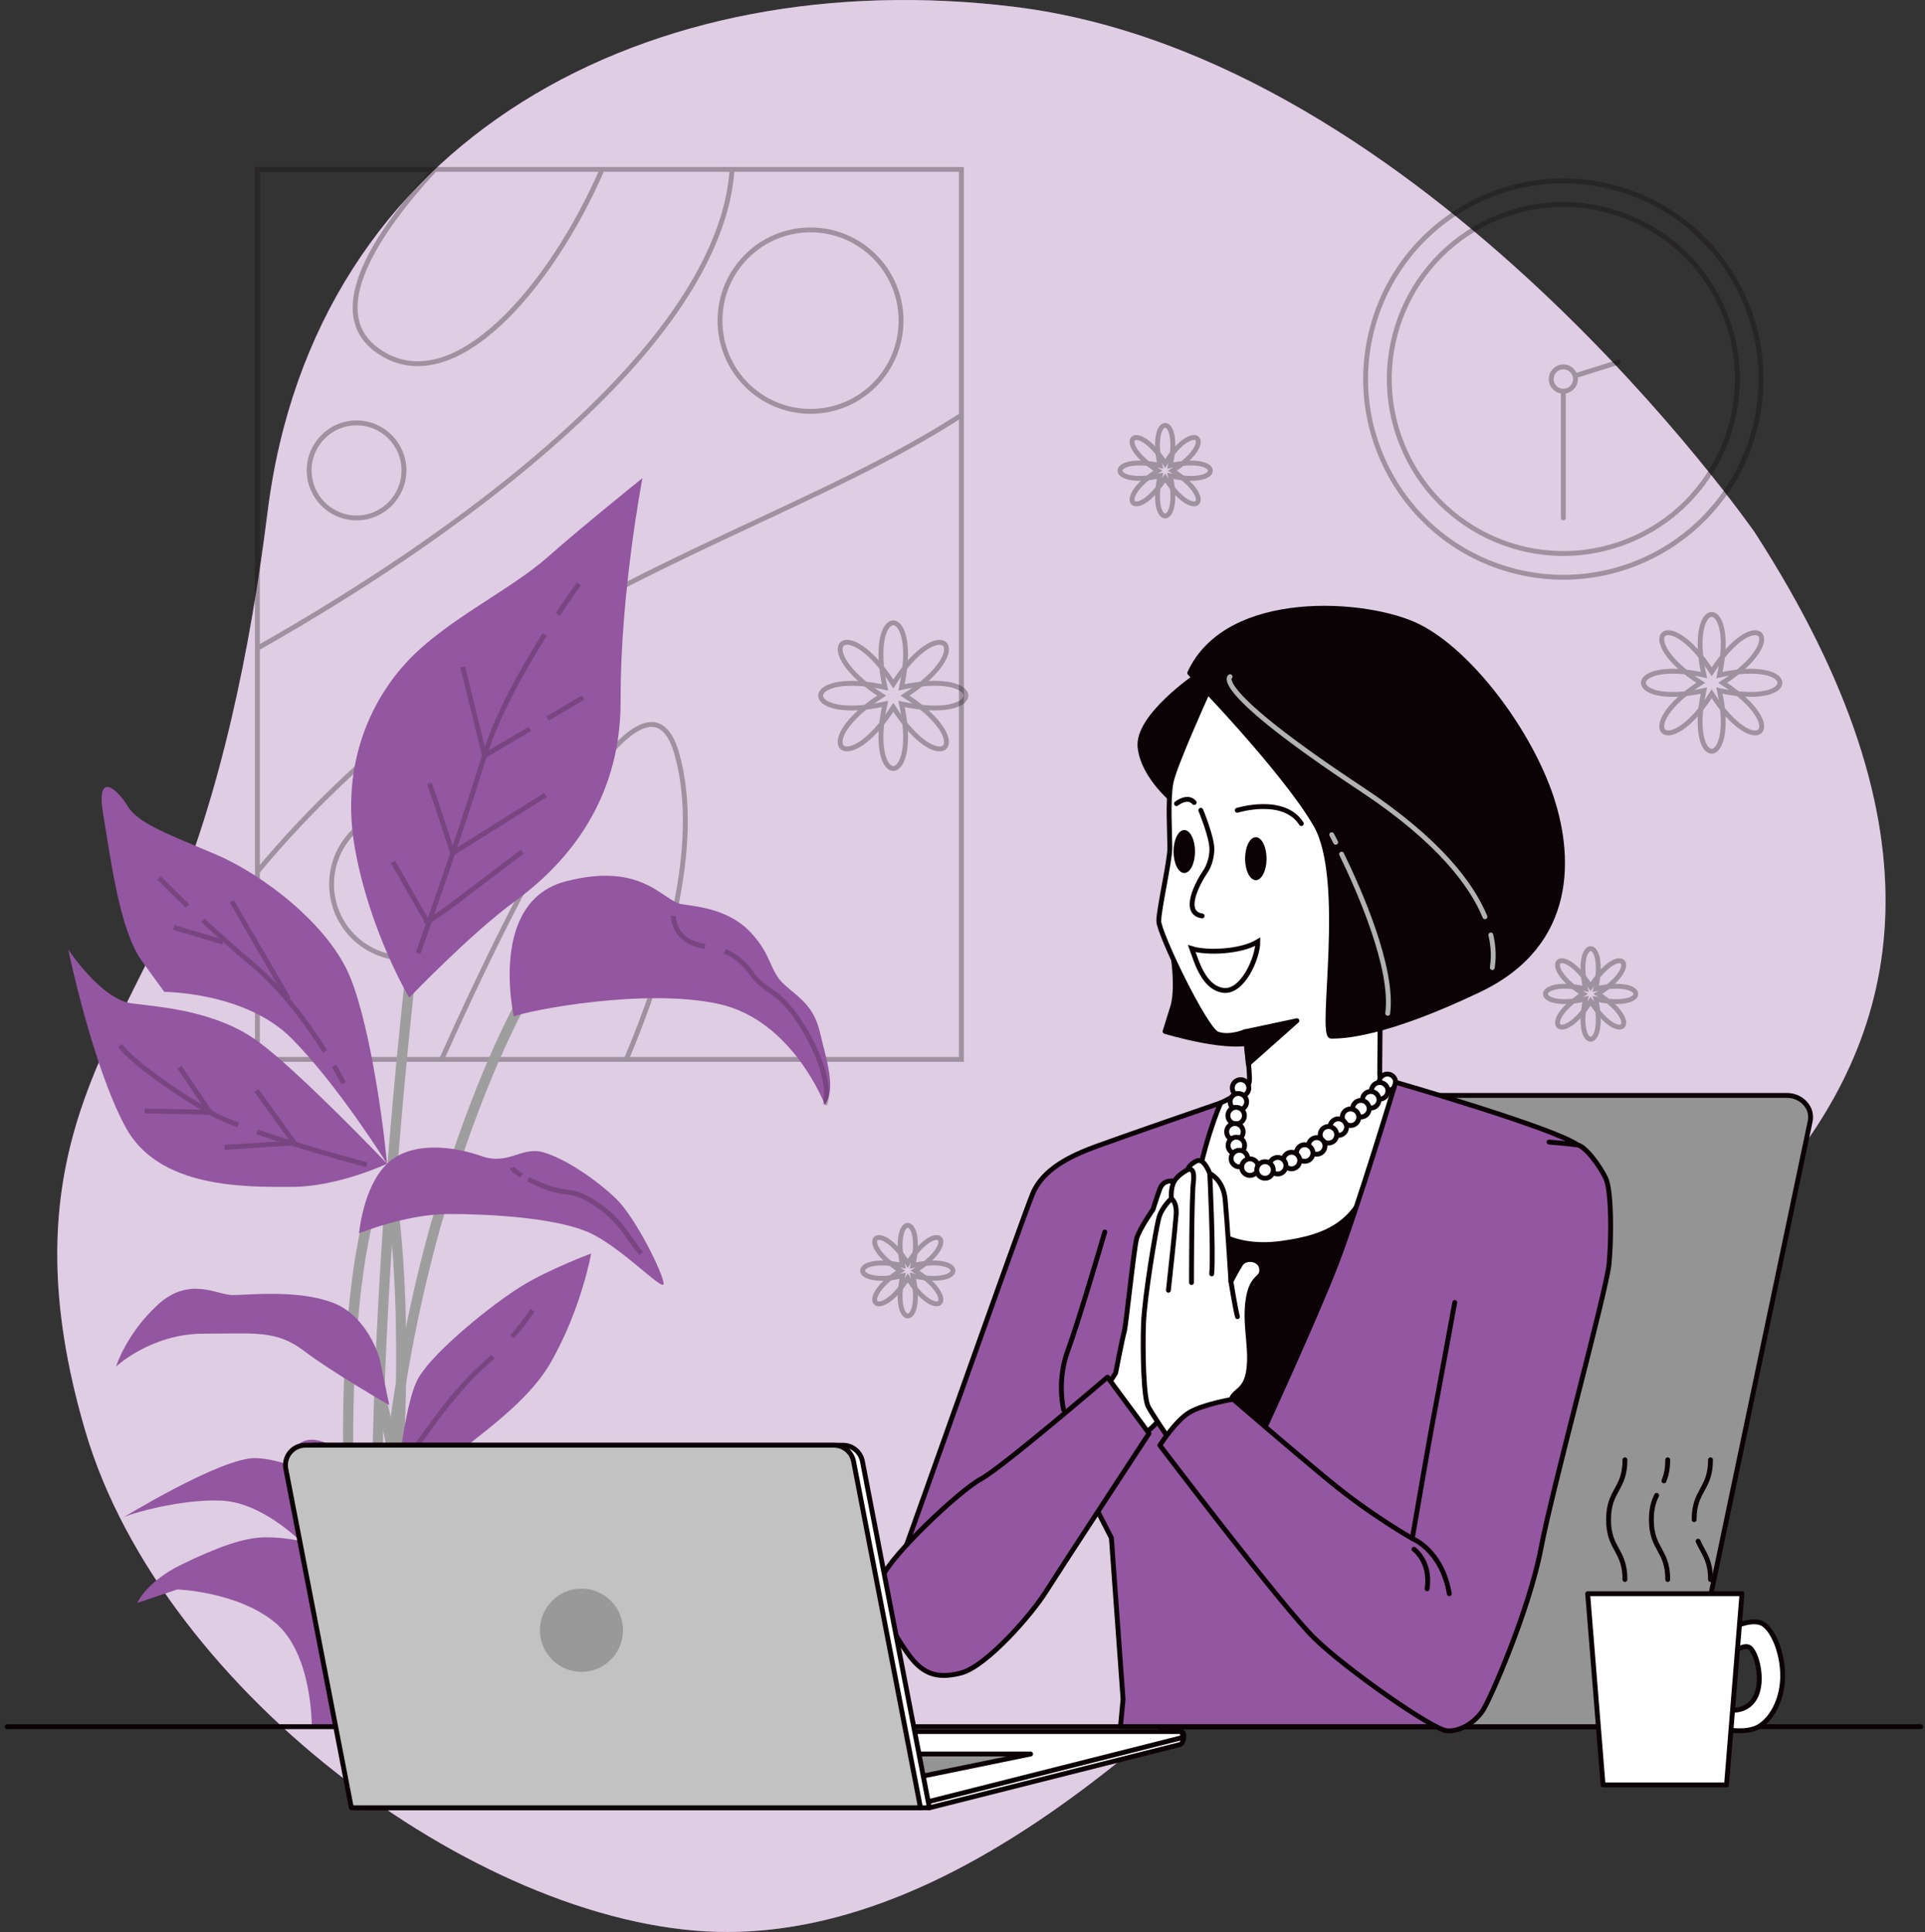 <?xml version="1.0" encoding="UTF-8"?> <svg xmlns="http://www.w3.org/2000/svg" width="277" height="278" viewBox="0 0 277 278" fill="none"><rect x="0" y="0" width="277" height="278" fill="#333333" stroke="none"/><path d="M252.507 76.621C252.507 76.621 205.119 8.236 145.954 0.981C93.727 -5.423 45.249 19.609 38.5 73.702C36.096 92.98 31.816 114.302 24.213 131.884C15.69 151.605 1.132 168.023 12.284 205.935C23.429 243.846 70.493 278.077 104.708 277.995C138.923 277.906 171.063 246.747 197.58 218.395C224.092 190.042 308.547 163.397 252.507 76.621Z" fill="#9356A0"></path><path opacity="0.7" d="M252.507 76.621C252.507 76.621 205.119 8.236 145.954 0.981C93.727 -5.423 45.249 19.609 38.5 73.702C36.096 92.98 31.816 114.302 24.213 131.884C15.69 151.605 1.132 168.023 12.284 205.935C23.429 243.846 70.493 278.077 104.708 277.995C138.923 277.906 171.063 246.747 197.58 218.395C224.092 190.042 308.547 163.397 252.507 76.621Z" fill="white"></path><g opacity="0.3"><path d="M138.34 24.377H37.039V152.438H138.34V24.377Z" stroke="#0B0205" stroke-width="0.7" stroke-miterlimit="10"></path><path d="M37.039 125.427C44.389 116.571 54.238 106.882 67.222 97.737C91.376 80.733 118.889 72.379 138.34 59.736" stroke="#0B0205" stroke-width="0.7" stroke-miterlimit="10"></path><path d="M37.039 93.281C52.081 84.768 70.217 73.017 84.592 59.198C100.594 43.82 104.856 32.045 105.333 24.382" stroke="#0B0205" stroke-width="0.7" stroke-miterlimit="10"></path><path d="M63.55 152.444C73.57 130.047 92.596 91.332 97.411 108.519C101.101 121.693 95.655 139.382 90.12 152.444" stroke="#0B0205" stroke-width="0.7" stroke-miterlimit="10"></path><path d="M62.566 24.377C54.503 33.127 46.381 44.884 54.403 50.484C65.195 58.029 79.358 41.179 86.643 24.377" stroke="#0B0205" stroke-width="0.7" stroke-miterlimit="10"></path><path d="M116.631 59.193C123.825 59.193 129.657 53.347 129.657 46.136C129.657 38.925 123.825 33.08 116.631 33.08C109.437 33.08 103.605 38.925 103.605 46.136C103.605 53.347 109.437 59.193 116.631 59.193Z" stroke="#0B0205" stroke-width="0.7" stroke-miterlimit="10"></path><path d="M51.308 74.524C55.074 74.524 58.127 71.463 58.127 67.688C58.127 63.913 55.074 60.852 51.308 60.852C47.541 60.852 44.488 63.913 44.488 67.688C44.488 71.463 47.541 74.524 51.308 74.524Z" stroke="#0B0205" stroke-width="0.7" stroke-miterlimit="10"></path><path d="M60.716 137.592C66.424 136.267 69.98 130.554 68.658 124.832C67.336 119.11 61.637 115.546 55.928 116.872C50.22 118.197 46.664 123.909 47.987 129.631C49.309 135.353 55.008 138.917 60.716 137.592Z" stroke="#0B0205" stroke-width="0.7" stroke-miterlimit="10"></path></g><path d="M54.555 245.826C51.03 186.143 73.84 144.888 74.07 144.48L75.349 145.236C75.119 145.644 52.509 186.563 56.01 245.802L54.555 245.831V245.826Z" fill="#9E9E9E"></path><path d="M54.078 240.964C51.443 196.394 58.657 137.491 58.728 136.906L60.178 137.143C60.107 137.733 52.91 196.506 55.533 240.94L54.078 240.969V240.964Z" fill="#9E9E9E"></path><path d="M51.254 239.611C48.714 216.008 49.191 199.537 50.034 189.865C50.953 179.349 52.456 174.493 52.521 174.292L53.912 174.782C53.853 174.977 47.883 194.669 52.704 239.51L51.254 239.611Z" fill="#9E9E9E"></path><path d="M56.664 227.995L55.214 227.788C59.116 189.481 55.432 170.954 55.391 170.771L56.817 170.528C56.852 170.711 60.589 189.428 56.658 227.995H56.664Z" fill="#9E9E9E"></path><path d="M58.439 237.407L56.983 237.265C58.409 212.192 53.287 198.81 53.234 198.674L54.59 198.19C54.808 198.739 59.889 211.973 58.439 237.407Z" fill="#9E9E9E"></path><path d="M58.886 143.552C58.886 143.552 53.234 134.106 51.088 122.154C48.937 110.208 53.269 100.755 58.851 94.924C64.433 89.093 73.415 84.922 78.767 80.195C84.119 75.469 92.441 68.805 92.441 68.805C92.441 68.805 89.24 85.477 89.305 100.761C89.37 116.045 80.588 124.936 74.122 129.663C67.662 134.389 58.886 143.558 58.886 143.558V143.552Z" fill="#9356A0"></path><path d="M73.933 146.247C73.933 146.247 70.214 129.74 81.383 126.827C92.552 123.915 95.358 129.704 98.128 130.106C100.904 130.508 105.089 130.975 108.119 134.271C111.148 137.568 110.7 139.724 112.869 141.68C115.038 143.63 117.095 144.705 118.003 148.616C118.911 152.527 120.355 156.568 118.71 158.996C118.71 158.996 114.095 146.802 103.439 144.463C92.782 142.117 76.114 145.378 73.927 146.259L73.933 146.247Z" fill="#9356A0"></path><path d="M55.267 163.563C55.267 163.563 53.546 148.556 50.458 140.776C47.369 132.995 37.65 125.769 31.161 122.993C24.672 120.216 19.891 118.544 18.406 116.045C16.921 113.546 13.756 110.763 14.846 117.156C15.937 123.548 17.186 133.828 20.416 138.277L23.646 142.725C23.646 142.725 35.287 142.725 41.935 149.395C48.584 156.066 55.698 167.456 55.698 167.456L55.261 163.569L55.267 163.563Z" fill="#9356A0"></path><path d="M55.703 167.451C55.703 167.451 43.249 154.388 37.249 149.945C31.249 145.496 23.463 144.941 19.001 144.386C14.545 143.83 9.812 136.605 9.812 136.605C9.812 136.605 13.261 153.277 18.058 162.169C22.856 171.06 35.322 170.783 41.97 170.783C48.619 170.783 55.697 167.451 55.697 167.451H55.703Z" fill="#9356A0"></path><path d="M51.673 177.453C51.673 177.453 52.233 170.783 55.704 167.451C59.17 164.119 65.306 164.952 69.243 166.34C73.18 167.728 75.007 164.952 78.09 165.785C81.172 166.618 85.734 169.672 88.617 172.455C91.505 175.231 95.436 183.29 95.489 184.684C95.548 186.073 89.165 179.125 84.373 177.181C79.581 175.237 70.687 174.682 64.587 174.682C58.486 174.682 51.673 177.459 51.673 177.459V177.453Z" fill="#9356A0"></path><path d="M54.625 195.519C54.625 195.519 52.993 189.404 47.924 187.461C42.855 185.517 35.682 186.35 33.466 186.35C31.25 186.35 27.253 183.573 22.709 187.738C18.165 191.909 16.697 196.63 16.697 196.63C16.697 196.63 21.772 191.904 29.257 191.904C36.743 191.904 39.767 191.348 43.775 194.403C47.782 197.457 56.011 202.183 56.011 202.183L54.631 195.513L54.625 195.519Z" fill="#9356A0"></path><path d="M56.852 216.221C56.852 216.221 57.937 202.047 60.277 198.16C62.611 194.273 70.939 187.602 74.994 185.097C79.049 182.598 85.061 180.371 85.061 180.371C85.061 180.371 83.711 188.152 79.32 195.933C74.923 203.714 64.061 209.273 62.799 212.327C61.538 215.382 61.072 217.609 61.072 217.609C61.072 217.609 60.66 214.277 68.098 213.16C75.536 212.044 81.99 213.993 84.601 216.77C87.207 219.547 90.66 222.607 91.492 222.607C92.323 222.607 97.739 226.217 97.739 226.217C97.739 226.217 93.649 227.883 87.484 226.217C81.318 224.551 75.949 222.046 72.065 222.046C68.181 222.046 60.477 223.434 60.477 223.434C60.477 223.434 72.754 225.378 74.741 226.489C76.727 227.6 83.794 230.938 83.794 230.938C83.794 230.938 74.947 231.493 70.32 233.714C65.699 235.936 63.613 239.274 63.395 240.662C63.177 242.05 62.988 244.272 62.988 244.272L63.159 248.443H44.864C44.864 248.443 44.988 237.885 39.541 233.437C34.095 228.988 25.49 228.71 25.49 228.71L19.749 230.654C19.749 230.654 21.011 227.6 26.18 225.095C31.343 222.595 35.168 221.207 38.221 221.207C41.274 221.207 43.231 221.762 43.231 221.762C43.231 221.762 37.738 216.203 31.903 215.925C26.068 215.648 18.4 217.869 17.586 218.424C16.773 218.98 31.921 209.533 36.919 209.811C41.923 210.088 45.636 212.865 45.636 212.865L42.937 207.861C42.937 207.861 45.318 205.084 51.088 210.638L56.858 216.197L56.852 216.221Z" fill="#9356A0"></path><g opacity="0.2"><path d="M80.252 88.413C82.038 85.731 83.299 84.023 83.299 84.023" stroke="#0B0205" stroke-width="0.7" stroke-miterlimit="10"></path><path d="M60.177 137.142C60.177 137.142 66.371 119.631 69.713 108.736C71.505 102.905 75.271 96.235 78.383 91.29" stroke="#0B0205" stroke-width="0.7" stroke-miterlimit="10"></path><path d="M75.148 122.561C75.148 122.561 70.969 125.704 65.747 129.68C60.525 133.656 61.356 132.404 61.356 132.404L56.553 124.026" stroke="#0B0205" stroke-width="0.7" stroke-miterlimit="10"></path><path d="M61.773 112.718C63.029 116.068 65.115 122.774 65.115 122.774L78.489 114.396" stroke="#0B0205" stroke-width="0.7" stroke-miterlimit="10"></path><path d="M78.802 103.384L83.924 100.359" stroke="#0B0205" stroke-width="0.7" stroke-miterlimit="10"></path><path d="M66.584 95.963L69.72 108.736L76.25 104.884" stroke="#0B0205" stroke-width="0.7" stroke-miterlimit="10"></path><path d="M104.276 136.888C104.948 137.148 105.626 137.509 106.286 138.064C108.791 140.161 107.542 140.368 111.302 142.879C115.062 145.39 120.061 154.772 118.711 158.984" stroke="#0B0205" stroke-width="0.7" stroke-miterlimit="10"></path><path d="M96.885 131.777C96.885 131.777 96.885 134.081 98.977 135.34C99.726 135.789 100.551 135.996 101.423 136.179" stroke="#0B0205" stroke-width="0.7" stroke-miterlimit="10"></path><path d="M26.988 130.353C24.436 127.919 22.909 126.33 22.909 126.33" stroke="#0B0205" stroke-width="0.7" stroke-miterlimit="10"></path><path d="M46.78 151.28C44.452 147.599 40.751 142.448 36.283 138.696C33.63 136.469 31.226 134.312 29.204 132.445" stroke="#0B0205" stroke-width="0.7" stroke-miterlimit="10"></path><path d="M49.45 155.87C49.45 155.87 48.955 154.901 48.059 153.371" stroke="#0B0205" stroke-width="0.7" stroke-miterlimit="10"></path><path d="M41.505 143.717L33.359 129.686" stroke="#0B0205" stroke-width="0.7" stroke-miterlimit="10"></path><path d="M32.104 135.553L24.996 133.456" stroke="#0B0205" stroke-width="0.7" stroke-miterlimit="10"></path><path d="M34.261 161.878C32.599 161.24 31.178 160.62 30.224 160.059C25.208 157.128 19.149 152.94 17.269 150.423" stroke="#0B0205" stroke-width="0.7" stroke-miterlimit="10"></path><path d="M52.791 167.598C52.791 167.598 43.926 165.27 36.995 162.872" stroke="#0B0205" stroke-width="0.7" stroke-miterlimit="10"></path><path d="M20.817 159.847L30.224 160.059L25.833 153.566" stroke="#0B0205" stroke-width="0.7" stroke-miterlimit="10"></path><path d="M32.31 165.087L42.341 164.455L36.907 156.916" stroke="#0B0205" stroke-width="0.7" stroke-miterlimit="10"></path><path d="M76.015 169.677C76.516 169.931 77.129 170.215 77.865 170.528C81.838 172.206 82.044 170.735 85.805 173.252C89.565 175.762 90.402 178.279 92.282 180.371" stroke="#0B0205" stroke-width="0.7" stroke-miterlimit="10"></path><path d="M73.686 168.017C73.686 168.017 73.781 168.401 75.078 169.169" stroke="#0B0205" stroke-width="0.7" stroke-miterlimit="10"></path><path d="M73.692 192.346C75.661 190.113 76.616 188.542 76.616 188.542" stroke="#0B0205" stroke-width="0.7" stroke-miterlimit="10"></path><path d="M58.851 209.698C58.851 209.698 64.703 200.688 69.507 196.499C70.014 196.062 70.485 195.625 70.939 195.2" stroke="#0B0205" stroke-width="0.7" stroke-miterlimit="10"></path></g><path d="M276.39 248.455H1.038" stroke="#0B0205" stroke-width="0.7" stroke-linecap="round" stroke-linejoin="round"></path><path d="M257.117 157.62H189.188C187.55 157.62 186.135 158.689 185.829 160.16L167.298 248.455H242.193L260.477 161.342C260.883 159.41 259.262 157.62 257.117 157.62Z" fill="#949494" stroke="#0B0205" stroke-width="0.7" stroke-linecap="round" stroke-linejoin="round"></path><path d="M172.314 97.157C172.314 97.157 163.573 103.053 164.05 107.514C164.528 111.974 169.296 115.637 169.296 115.637C169.296 115.637 175.815 99.863 176.292 99.704C176.769 99.544 172.319 97.151 172.319 97.151L172.314 97.157Z" fill="#0B0205" stroke="#0B0205" stroke-width="0.7" stroke-linecap="round" stroke-linejoin="round"></path><path d="M168.299 134.561C168.299 134.561 169.808 141.485 168.729 144.947L167.65 148.409C167.65 148.409 177.582 151.44 180.818 149.709C184.053 147.978 184.49 146.897 184.49 146.897C184.49 146.897 171.971 132.836 168.299 134.567V134.561Z" fill="#0B0205" stroke="#0B0205" stroke-width="0.7" stroke-linecap="round" stroke-linejoin="round"></path><path d="M166.638 168.526C166.638 168.526 183.766 167.326 192.33 168.526C200.894 169.725 201.919 169.896 201.919 169.896C201.919 169.896 194.381 196.163 189.589 206.467C184.791 216.77 173.828 225.526 173.828 225.526C173.828 225.526 156.871 196.34 166.632 168.526H166.638Z" fill="#0B0205" stroke="#0B0205" stroke-width="0.7" stroke-linecap="round" stroke-linejoin="round"></path><path d="M174.218 98.593C174.218 98.593 168.972 110.066 168.495 112.613C168.017 115.165 168.336 120.104 168.336 122.012C168.336 123.921 166.744 130.774 166.744 132.529C166.744 134.283 173.422 148.143 175.167 148.781C176.917 149.42 179.139 148.462 179.139 148.462C179.139 148.462 179.935 154.394 179.776 155.67C179.617 156.946 175.644 158.695 175.644 158.695C175.644 158.695 170.398 169.052 171.512 172.715C172.626 176.378 176.758 179.887 184.232 178.93C191.705 177.973 195.201 175.586 197.269 169.371C199.338 163.156 200.924 156.94 200.924 156.94C200.924 156.94 198.537 157.224 198.537 154.512C198.537 151.8 198.696 138.897 198.696 138.897C198.696 138.897 200.924 116.589 194.087 107.508C187.249 98.428 176.599 94.286 174.218 98.587V98.593Z" fill="white" stroke="#0B0205" stroke-width="0.7" stroke-linecap="round" stroke-linejoin="round"></path><path d="M171.199 96.838C171.199 96.838 184.708 110.698 189.323 118.668C193.938 126.638 189.801 149.1 191.551 149.1C193.302 149.1 199.237 148.929 212.905 142.395C226.574 135.861 226.255 123.117 222.919 113.871C219.583 104.631 211.42 93.808 204.106 90.144C196.791 86.482 176.604 85.046 171.199 96.838Z" fill="#0B0205" stroke="#0B0205" stroke-width="0.7" stroke-linecap="round" stroke-linejoin="round"></path><path d="M193.049 122.898C195.583 128.092 200.54 139.287 199.686 145.816" stroke="#B2B2B2" stroke-width="0.7" stroke-linecap="round" stroke-linejoin="round"></path><path d="M191.628 120.104C191.628 120.104 191.84 120.5 192.2 121.197" stroke="#B2B2B2" stroke-width="0.7" stroke-linecap="round" stroke-linejoin="round"></path><path d="M214.526 134.532C215.157 137.249 214.739 138.91 214.739 139.229" stroke="#B2B2B2" stroke-width="0.7" stroke-linecap="round" stroke-linejoin="round"></path><path d="M176.999 97.364C176.999 97.364 174.029 99.066 195.866 113.517C207.147 120.978 211.803 127.365 213.678 131.914" stroke="#B2B2B2" stroke-width="0.7" stroke-linecap="round" stroke-linejoin="round"></path><path d="M172.791 116.595C172.791 116.595 174.383 120.417 174.383 122.172C174.383 123.927 173.587 125.197 173.587 125.197C172.186 127.224 170.104 131.381 172.987 131.793" stroke="#0B0205" stroke-width="0.7" stroke-linecap="round" stroke-linejoin="round"></path><path d="M181 135.5C178.5 137 173.667 137.167 171.5 136.5C172.167 138.333 173.2 142.1 176 142.5C178.8 142.9 181 137.833 181 135.5Z" stroke="#0B0205" stroke-width="0.7"></path><path d="M178.036 116.595C178.036 116.595 184.714 114.521 187.254 118.509" stroke="#0B0205" stroke-width="0.7" stroke-linecap="round" stroke-linejoin="round"></path><path d="M169.29 115.638C169.29 115.638 170.881 114.361 171.836 115.478" stroke="#0B0205" stroke-width="0.7" stroke-linecap="round" stroke-linejoin="round"></path><path d="M179.15 148.462L186.618 146.873L179.622 153.082L179.15 148.462Z" fill="#0B0205" stroke="#0B0205" stroke-width="0.7" stroke-linecap="round" stroke-linejoin="round"></path><path d="M179.704 156.544C179.704 157.206 179.168 157.738 178.514 157.738C177.86 157.738 177.323 157.2 177.323 156.544C177.323 155.889 177.86 155.351 178.514 155.351C179.168 155.351 179.704 155.889 179.704 156.544Z" fill="white" stroke="#0B0205" stroke-width="0.7" stroke-linecap="round" stroke-linejoin="round"></path><path d="M179.386 158.535C179.386 159.197 178.85 159.729 178.195 159.729C177.541 159.729 177.005 159.191 177.005 158.535C177.005 157.879 177.541 157.342 178.195 157.342C178.85 157.342 179.386 157.879 179.386 158.535Z" fill="white" stroke="#0B0205" stroke-width="0.7" stroke-linecap="round" stroke-linejoin="round"></path><path d="M179.068 160.526C179.068 161.188 178.531 161.72 177.877 161.72C177.223 161.72 176.687 161.182 176.687 160.526C176.687 159.871 177.223 159.333 177.877 159.333C178.531 159.333 179.068 159.871 179.068 160.526Z" fill="white" stroke="#0B0205" stroke-width="0.7" stroke-linecap="round" stroke-linejoin="round"></path><path d="M200.828 155.741C200.828 156.402 200.292 156.934 199.638 156.934C198.984 156.934 198.447 156.397 198.447 155.741C198.447 155.085 198.984 154.547 199.638 154.547C200.292 154.547 200.828 155.085 200.828 155.741Z" fill="white" stroke="#0B0205" stroke-width="0.7" stroke-linecap="round" stroke-linejoin="round"></path><path d="M199.72 156.958C199.72 157.62 199.184 158.151 198.529 158.151C197.875 158.151 197.339 157.614 197.339 156.958C197.339 156.302 197.875 155.765 198.529 155.765C199.184 155.765 199.72 156.302 199.72 156.958Z" fill="white" stroke="#0B0205" stroke-width="0.7" stroke-linecap="round" stroke-linejoin="round"></path><path d="M197.244 159.439C197.902 159.439 198.435 158.905 198.435 158.246C198.435 157.587 197.902 157.052 197.244 157.052C196.587 157.052 196.054 157.587 196.054 158.246C196.054 158.905 196.587 159.439 197.244 159.439Z" fill="white" stroke="#0B0205" stroke-width="0.7" stroke-linecap="round" stroke-linejoin="round"></path><path d="M197.016 159.534C197.016 160.195 196.48 160.727 195.825 160.727C195.171 160.727 194.635 160.19 194.635 159.534C194.635 158.878 195.171 158.34 195.825 158.34C196.48 158.34 197.016 158.878 197.016 159.534Z" fill="white" stroke="#0B0205" stroke-width="0.7" stroke-linecap="round" stroke-linejoin="round"></path><path d="M195.53 160.757C195.53 161.419 194.993 161.95 194.339 161.95C193.685 161.95 193.148 161.413 193.148 160.757C193.148 160.101 193.685 159.563 194.339 159.563C194.993 159.563 195.53 160.101 195.53 160.757Z" fill="white" stroke="#0B0205" stroke-width="0.7" stroke-linecap="round" stroke-linejoin="round"></path><path d="M192.577 163.374C193.235 163.374 193.768 162.84 193.768 162.181C193.768 161.522 193.235 160.987 192.577 160.987C191.92 160.987 191.387 161.522 191.387 162.181C191.387 162.84 191.92 163.374 192.577 163.374Z" fill="white" stroke="#0B0205" stroke-width="0.7" stroke-linecap="round" stroke-linejoin="round"></path><path d="M192.347 163.285C192.347 163.947 191.811 164.479 191.156 164.479C190.502 164.479 189.966 163.941 189.966 163.285C189.966 162.629 190.502 162.092 191.156 162.092C191.811 162.092 192.347 162.629 192.347 163.285Z" fill="white" stroke="#0B0205" stroke-width="0.7" stroke-linecap="round" stroke-linejoin="round"></path><path d="M190.661 164.886C190.661 165.548 190.125 166.08 189.471 166.08C188.817 166.08 188.28 165.542 188.28 164.886C188.28 164.23 188.817 163.693 189.471 163.693C190.125 163.693 190.661 164.23 190.661 164.886Z" fill="white" stroke="#0B0205" stroke-width="0.7" stroke-linecap="round" stroke-linejoin="round"></path><path d="M188.928 165.909C188.928 166.57 188.392 167.102 187.737 167.102C187.083 167.102 186.547 166.565 186.547 165.909C186.547 165.253 187.083 164.715 187.737 164.715C188.392 164.715 188.928 165.253 188.928 165.909Z" fill="white" stroke="#0B0205" stroke-width="0.7" stroke-linecap="round" stroke-linejoin="round"></path><path d="M187.031 166.989C187.031 167.651 186.494 168.183 185.84 168.183C185.186 168.183 184.649 167.645 184.649 166.989C184.649 166.334 185.186 165.796 185.84 165.796C186.494 165.796 187.031 166.334 187.031 166.989Z" fill="white" stroke="#0B0205" stroke-width="0.7" stroke-linecap="round" stroke-linejoin="round"></path><path d="M178.892 162.855C178.892 163.516 178.356 164.048 177.701 164.048C177.047 164.048 176.511 163.51 176.511 162.855C176.511 162.199 177.047 161.661 177.701 161.661C178.356 161.661 178.892 162.199 178.892 162.855Z" fill="white" stroke="#0B0205" stroke-width="0.7" stroke-linecap="round" stroke-linejoin="round"></path><path d="M177.907 166.015C178.565 166.015 179.098 165.481 179.098 164.822C179.098 164.163 178.565 163.628 177.907 163.628C177.25 163.628 176.717 164.163 176.717 164.822C176.717 165.481 177.25 166.015 177.907 166.015Z" fill="white" stroke="#0B0205" stroke-width="0.7" stroke-linecap="round" stroke-linejoin="round"></path><path d="M179.534 166.706C179.534 167.368 178.997 167.9 178.343 167.9C177.689 167.9 177.152 167.362 177.152 166.706C177.152 166.05 177.689 165.513 178.343 165.513C178.997 165.513 179.534 166.05 179.534 166.706Z" fill="white" stroke="#0B0205" stroke-width="0.7" stroke-linecap="round" stroke-linejoin="round"></path><path d="M179.863 169.134C180.521 169.134 181.054 168.6 181.054 167.94C181.054 167.281 180.521 166.747 179.863 166.747C179.206 166.747 178.673 167.281 178.673 167.94C178.673 168.6 179.206 169.134 179.863 169.134Z" fill="white" stroke="#0B0205" stroke-width="0.7" stroke-linecap="round" stroke-linejoin="round"></path><path d="M185.044 167.734C185.044 168.396 184.508 168.927 183.854 168.927C183.199 168.927 182.663 168.39 182.663 167.734C182.663 167.078 183.199 166.541 183.854 166.541C184.508 166.541 185.044 167.078 185.044 167.734Z" fill="white" stroke="#0B0205" stroke-width="0.7" stroke-linecap="round" stroke-linejoin="round"></path><path d="M183.223 168.348C183.223 169.01 182.687 169.542 182.032 169.542C181.378 169.542 180.842 169.004 180.842 168.348C180.842 167.692 181.378 167.155 182.032 167.155C182.687 167.155 183.223 167.692 183.223 168.348Z" fill="white" stroke="#0B0205" stroke-width="0.7" stroke-linecap="round" stroke-linejoin="round"></path><path d="M200.829 155.741C200.829 155.741 195.412 173.736 192.235 181.978C189.058 190.22 180.653 208.381 180.653 208.381C180.653 208.381 172.808 197.522 171.5 184.223C170.191 170.93 175.655 158.695 175.655 158.695C175.655 158.695 161.238 163.663 157.69 164.975C154.142 166.287 150.104 168.171 148.613 171.728C147.122 175.284 130.454 222.471 129.705 224.344C128.957 226.217 127.465 226.406 129.517 229.585C131.574 232.769 141.476 232.958 143.344 231.268C145.212 229.585 155.998 213.615 155.998 213.615L159.924 221.296L161.604 244.514L161.232 248.449H211.485L210.925 234.778C210.925 234.778 229.621 187.591 231.118 179.544C232.615 171.491 230.369 167.185 227.01 164.75C223.644 162.316 200.84 155.735 200.84 155.735L200.829 155.741Z" fill="#9356A0" stroke="#0B0205" stroke-width="0.7" stroke-linecap="round" stroke-linejoin="round"></path><path d="M168.966 169.985C168.966 169.985 167.445 169.571 166.891 171.095C166.337 172.62 165.924 174.008 165.924 174.008C165.924 174.008 163.985 176.779 163.573 178.167C163.16 179.556 162.052 190.645 161.775 191.614C161.498 192.583 160.531 197.575 160.531 197.575L159.011 199.932L163.025 206.862C163.025 206.862 165.241 206.727 167.315 203.536C169.39 200.346 169.39 200.624 169.803 196.606C170.215 192.583 170.634 170.676 170.634 170.676C170.634 170.676 169.803 169.707 168.972 169.985H168.966Z" fill="white" stroke="#0B0205" stroke-width="0.7" stroke-linecap="round" stroke-linejoin="round"></path><path d="M177.123 204.789C177.123 204.789 176.71 201.876 177.4 200.908C178.09 199.939 179.475 199.797 179.752 196.607C180.029 193.416 179.062 190.368 179.616 186.9C180.17 183.432 181.691 184.129 181.555 182.599C181.42 181.074 179.204 180.797 178.514 181.907C177.824 183.018 177.129 184.401 177.129 184.401C177.129 184.401 176.575 175.527 176.298 172.614C176.021 169.702 174.088 168.869 174.088 168.869C174.088 168.869 173.257 166.511 172.148 167.067C171.04 167.622 170.905 168.313 170.905 168.313C170.905 168.313 169.52 169.004 168.966 169.979C168.412 170.948 168.553 172.472 168.553 172.472C168.553 172.472 167.168 173.719 166.755 175.243C166.343 176.768 164.681 186.61 164.545 190.498C164.41 194.379 164.545 201.173 165.235 202.42C165.924 203.667 167.722 206.302 167.722 206.302L168.83 209.628C168.83 209.628 174.088 205.327 177.129 204.777L177.123 204.789Z" fill="white" stroke="#0B0205" stroke-width="0.7" stroke-linecap="round" stroke-linejoin="round"></path><path d="M168.547 172.484C168.547 172.484 169.378 172.898 169.237 174.842C169.101 176.785 168.129 185.659 168.129 185.659" fill="white"></path><path d="M168.547 172.484C168.547 172.484 169.378 172.898 169.237 174.842C169.101 176.785 168.129 185.659 168.129 185.659" stroke="#0B0205" stroke-width="0.7" stroke-linecap="round" stroke-linejoin="round"></path><path d="M170.898 168.325C170.898 168.325 172.001 167.675 171.724 170.08C171.447 172.484 171.452 184.548 171.452 184.548" fill="white"></path><path d="M170.898 168.325C170.898 168.325 172.001 167.675 171.724 170.08C171.447 172.484 171.452 184.548 171.452 184.548" stroke="#0B0205" stroke-width="0.7" stroke-linecap="round" stroke-linejoin="round"></path><path d="M174.081 168.88C174.081 168.88 174.635 180.111 174.358 183.302Z" fill="white"></path><path d="M174.081 168.88C174.081 168.88 174.635 180.111 174.358 183.302" stroke="#0B0205" stroke-width="0.7" stroke-linecap="round" stroke-linejoin="round"></path><path d="M177.123 184.407C177.123 184.407 177.789 188.477 178.066 189.452Z" fill="white"></path><path d="M177.123 184.407C177.123 184.407 177.789 188.477 178.066 189.452" stroke="#0B0205" stroke-width="0.7" stroke-linecap="round" stroke-linejoin="round"></path><path d="M159.364 198.16L165.341 206.254C165.341 206.254 152.48 225.88 150.464 229.083C148.454 232.285 141.953 239.776 138.287 240.727C134.621 241.678 132.611 240.727 130.595 237.88C128.58 235.032 125.627 230.17 126.929 226.967C128.232 223.765 138.045 214.496 141.122 212.836C144.199 211.175 159.364 198.16 159.364 198.16Z" fill="#9356A0" stroke="#0B0205" stroke-width="0.7" stroke-linecap="round" stroke-linejoin="round"></path><path d="M222.902 164.337C222.902 164.337 225.86 164.573 226.992 164.75C228.124 164.928 230.234 167.775 231.065 169.554C231.896 171.332 231.896 178.091 231.536 181.884C231.183 185.677 223.391 214.035 221.735 222.814C220.078 231.588 214.391 244.662 213.324 246.204C212.257 247.746 210.247 249.17 208.237 249.051C206.227 248.933 193.756 240.231 189.141 235.723C184.526 231.215 166.902 207.973 166.902 207.973C166.902 207.973 169.148 204.417 171.164 203.229C173.174 202.042 177.435 201.333 177.435 201.333C177.435 201.333 185.245 208.091 191.274 213.072C197.31 218.052 203.221 221.373 203.221 221.373C203.221 221.373 205.821 206.26 206.18 204.482C206.534 202.703 209.333 187.413 209.333 187.413" fill="#9356A0"></path><path d="M222.902 164.337C222.902 164.337 225.86 164.573 226.992 164.75C228.124 164.928 230.234 167.775 231.065 169.554C231.896 171.332 231.896 178.091 231.536 181.884C231.183 185.677 223.391 214.035 221.735 222.814C220.078 231.588 214.391 244.662 213.324 246.204C212.257 247.746 210.247 249.17 208.237 249.051C206.227 248.933 193.756 240.231 189.141 235.723C184.526 231.215 166.902 207.973 166.902 207.973C166.902 207.973 169.148 204.417 171.164 203.229C173.174 202.042 177.435 201.333 177.435 201.333C177.435 201.333 185.245 208.091 191.274 213.072C197.31 218.052 203.221 221.373 203.221 221.373C203.221 221.373 205.821 206.26 206.18 204.482C206.534 202.703 209.333 187.413 209.333 187.413" stroke="#0B0205" stroke-width="0.7" stroke-linecap="round" stroke-linejoin="round"></path><path d="M203.228 221.378C203.228 221.378 207.489 223.039 208.55 229.325" stroke="#0B0205" stroke-width="0.7" stroke-linecap="round" stroke-linejoin="round"></path><path d="M203.464 222.92C203.464 222.92 205.945 224.699 205.356 228.61" stroke="#0B0205" stroke-width="0.7" stroke-linecap="round" stroke-linejoin="round"></path><path d="M153.064 202.881C153.064 202.881 151.997 198.851 153.653 194.344C155.309 189.836 158.975 177.27 158.975 177.27" stroke="#0B0205" stroke-width="0.7" stroke-linecap="round" stroke-linejoin="round"></path><ellipse cx="180.709" cy="123.556" rx="1.544" ry="3.089" fill="#0B0205"></ellipse><ellipse cx="170.413" cy="122.526" rx="1.544" ry="3.089" fill="#0B0205"></ellipse><g opacity="0.3"><path d="M247.887 98.25C257.901 104.666 252.708 109.871 246.307 99.834C239.906 109.871 234.713 104.666 244.727 98.25C234.713 91.834 239.906 86.629 246.307 96.667C252.708 86.629 257.901 91.834 247.887 98.25Z" stroke="#0B0205" stroke-width="0.7" stroke-miterlimit="10"></path><path d="M247.42 97.134C259.026 94.576 259.026 101.931 247.42 99.373C249.972 111.006 242.634 111.006 245.186 99.373C233.581 101.931 233.581 94.576 245.186 97.134C242.634 85.501 249.972 85.501 247.42 97.134Z" stroke="#0B0205" stroke-width="0.7" stroke-miterlimit="10"></path></g><g opacity="0.3"><path d="M168.713 67.73C175.343 71.978 171.907 75.428 167.663 68.781C163.426 75.428 159.983 71.984 166.614 67.73C159.983 63.482 163.42 60.032 167.663 66.678C171.901 60.032 175.343 63.476 168.713 67.73Z" stroke="#0B0205" stroke-width="0.7" stroke-miterlimit="10"></path><path d="M168.406 66.986C176.092 65.29 176.092 70.164 168.406 68.468C170.097 76.172 165.235 76.172 166.926 68.468C159.241 70.164 159.241 65.29 166.926 66.986C165.235 59.282 170.097 59.282 168.406 66.986Z" stroke="#0B0205" stroke-width="0.7" stroke-miterlimit="10"></path></g><g opacity="0.3"><path d="M131.673 182.84C138.304 187.088 134.868 190.538 130.624 183.892C126.387 190.538 122.944 187.094 129.575 182.84C122.944 178.592 126.381 175.142 130.624 181.789C134.862 175.142 138.304 178.586 131.673 182.84Z" stroke="#0B0205" stroke-width="0.7" stroke-miterlimit="10"></path><path d="M131.367 182.096C139.053 180.401 139.053 185.275 131.367 183.579C133.058 191.283 128.196 191.283 129.887 183.579C122.202 185.275 122.202 180.401 129.887 182.096C128.196 174.392 133.058 174.392 131.367 182.096Z" stroke="#0B0205" stroke-width="0.7" stroke-miterlimit="10"></path></g><g opacity="0.3"><path d="M229.932 143.015C236.563 147.263 233.127 150.713 228.883 144.067C224.645 150.713 221.203 147.269 227.834 143.015C221.203 138.767 224.639 135.317 228.883 141.963C233.121 135.317 236.563 138.761 229.932 143.015Z" stroke="#0B0205" stroke-width="0.7" stroke-miterlimit="10"></path><path d="M229.626 142.277C237.311 140.581 237.311 145.455 229.626 143.759C231.317 151.463 226.455 151.463 228.146 143.759C220.46 145.455 220.46 140.581 228.146 142.277C226.455 134.573 231.317 134.573 229.626 142.277Z" stroke="#0B0205" stroke-width="0.7" stroke-miterlimit="10"></path></g><g opacity="0.3"><path d="M130.224 100.094C140.874 106.923 135.351 112.459 128.544 101.777C121.73 112.453 116.207 106.917 126.864 100.094C116.213 93.264 121.736 87.728 128.544 98.41C135.357 87.734 140.88 93.27 130.224 100.094Z" stroke="#0B0205" stroke-width="0.7" stroke-miterlimit="10"></path><path d="M129.728 98.906C142.076 96.182 142.076 104.01 129.728 101.293C132.445 113.67 124.636 113.67 127.347 101.293C114.999 104.016 114.999 96.188 127.347 98.906C124.63 86.529 132.439 86.529 129.728 98.906Z" stroke="#0B0205" stroke-width="0.7" stroke-miterlimit="10"></path></g><g opacity="0.3"><path d="M252.388 62.089C256.544 46.903 247.632 31.216 232.482 27.05C217.332 22.884 201.682 31.818 197.526 47.003C193.37 62.189 202.282 77.876 217.432 82.042C232.582 86.208 248.232 77.275 252.388 62.089Z" stroke="#0B0205" stroke-width="0.7" stroke-linecap="round" stroke-linejoin="round"></path><path d="M234.301 77.828C247.134 72.657 253.356 58.037 248.197 45.174C243.038 32.31 228.452 26.074 215.619 31.245C202.786 36.416 196.565 51.036 201.724 63.9C206.883 76.763 221.468 82.999 234.301 77.828Z" stroke="#0B0205" stroke-width="0.7" stroke-linecap="round" stroke-linejoin="round"></path><path d="M226.704 54.543C226.704 55.506 225.926 56.291 224.959 56.291C223.993 56.291 223.215 55.512 223.215 54.543C223.215 53.574 223.993 52.794 224.959 52.794C225.926 52.794 226.704 53.574 226.704 54.543Z" stroke="#0B0205" stroke-width="0.7" stroke-linecap="round" stroke-linejoin="round"></path><path d="M226.815 54.023L232.874 52.121" stroke="#0B0205" stroke-width="0.7" stroke-linecap="round" stroke-linejoin="round"></path><path d="M224.959 56.291V74.523" stroke="#0B0205" stroke-width="0.7" stroke-linecap="round" stroke-linejoin="round"></path></g><path d="M133.736 260.123L169.802 251.019C170.356 250.877 170.574 249.164 169.996 249.164L116.803 250.062L133.736 260.123Z" fill="white" stroke="#0B0205" stroke-width="0.7" stroke-linecap="round" stroke-linejoin="round"></path><path d="M133.735 259.207L169.801 250.103C170.355 249.961 170.255 249.146 169.683 249.146H116.808L133.741 259.207H133.735Z" fill="white" stroke="#0B0205" stroke-width="0.7" stroke-linecap="round" stroke-linejoin="round"></path><path d="M130.099 252.384H148.3L128.024 256.537L130.099 252.384Z" fill="#949494" stroke="#0B0205" stroke-width="0.7" stroke-linecap="round" stroke-linejoin="round"></path><path d="M133.736 260.123H51.838L42.408 211.364C42.066 209.598 43.416 207.956 45.213 207.956H121.293C122.661 207.956 123.834 208.924 124.099 210.272L133.736 260.123Z" fill="white" stroke="#0B0205" stroke-width="0.7" stroke-linecap="round" stroke-linejoin="round"></path><path d="M132.457 260.123H50.56L41.129 211.364C40.788 209.598 42.137 207.956 43.935 207.956H120.015C121.382 207.956 122.555 208.924 122.821 210.272L132.457 260.123Z" fill="#C2C2C2" stroke="#0B0205" stroke-width="0.7" stroke-linecap="round" stroke-linejoin="round"></path><path d="M83.673 240.568C86.974 240.568 89.649 237.886 89.649 234.577C89.649 231.269 86.974 228.586 83.673 228.586C80.372 228.586 77.696 231.269 77.696 234.577C77.696 237.886 80.372 240.568 83.673 240.568Z" fill="#999999"></path><path d="M249.165 234.27C249.165 234.27 252.336 232.598 253.875 233.797C255.413 234.996 256.521 238.216 256.521 241.129C256.521 244.041 255.325 246.96 253.273 248.331C251.222 249.701 247.456 248.673 247.456 248.673L247.627 245.761C247.627 245.761 250.533 246.96 252.242 244.733C253.951 242.505 252.926 238.216 251.9 237.188C250.875 236.16 248.482 238.559 248.482 238.559L249.165 234.275V234.27Z" fill="white" stroke="#0B0205" stroke-width="0.7" stroke-linecap="round" stroke-linejoin="round"></path><path d="M250.662 229.319H228.459L230.675 256.832H248.44L250.662 229.319Z" fill="white" stroke="#0B0205" stroke-width="0.7" stroke-linecap="round" stroke-linejoin="round"></path><path d="M233.823 210.053C233.823 214.36 231.466 214.36 231.466 218.667C231.466 222.973 233.823 222.973 233.823 227.28" stroke="#0B0205" stroke-width="0.7" stroke-linecap="round" stroke-linejoin="round"></path><path d="M238.38 215.163C237.962 216.026 237.626 217.036 237.626 218.667C237.626 222.973 239.984 222.973 239.984 227.28" stroke="#0B0205" stroke-width="0.7" stroke-linecap="round" stroke-linejoin="round"></path><path d="M239.978 210.053C239.978 211.394 239.748 212.315 239.436 213.084" stroke="#0B0205" stroke-width="0.7" stroke-linecap="round" stroke-linejoin="round"></path><path d="M244.351 221.762C245.046 223.416 246.136 224.356 246.136 227.28" stroke="#0B0205" stroke-width="0.7" stroke-linecap="round" stroke-linejoin="round"></path><path d="M246.136 210.053C246.136 214.36 243.778 214.36 243.778 218.667" stroke="#0B0205" stroke-width="0.7" stroke-linecap="round" stroke-linejoin="round"></path></svg> 